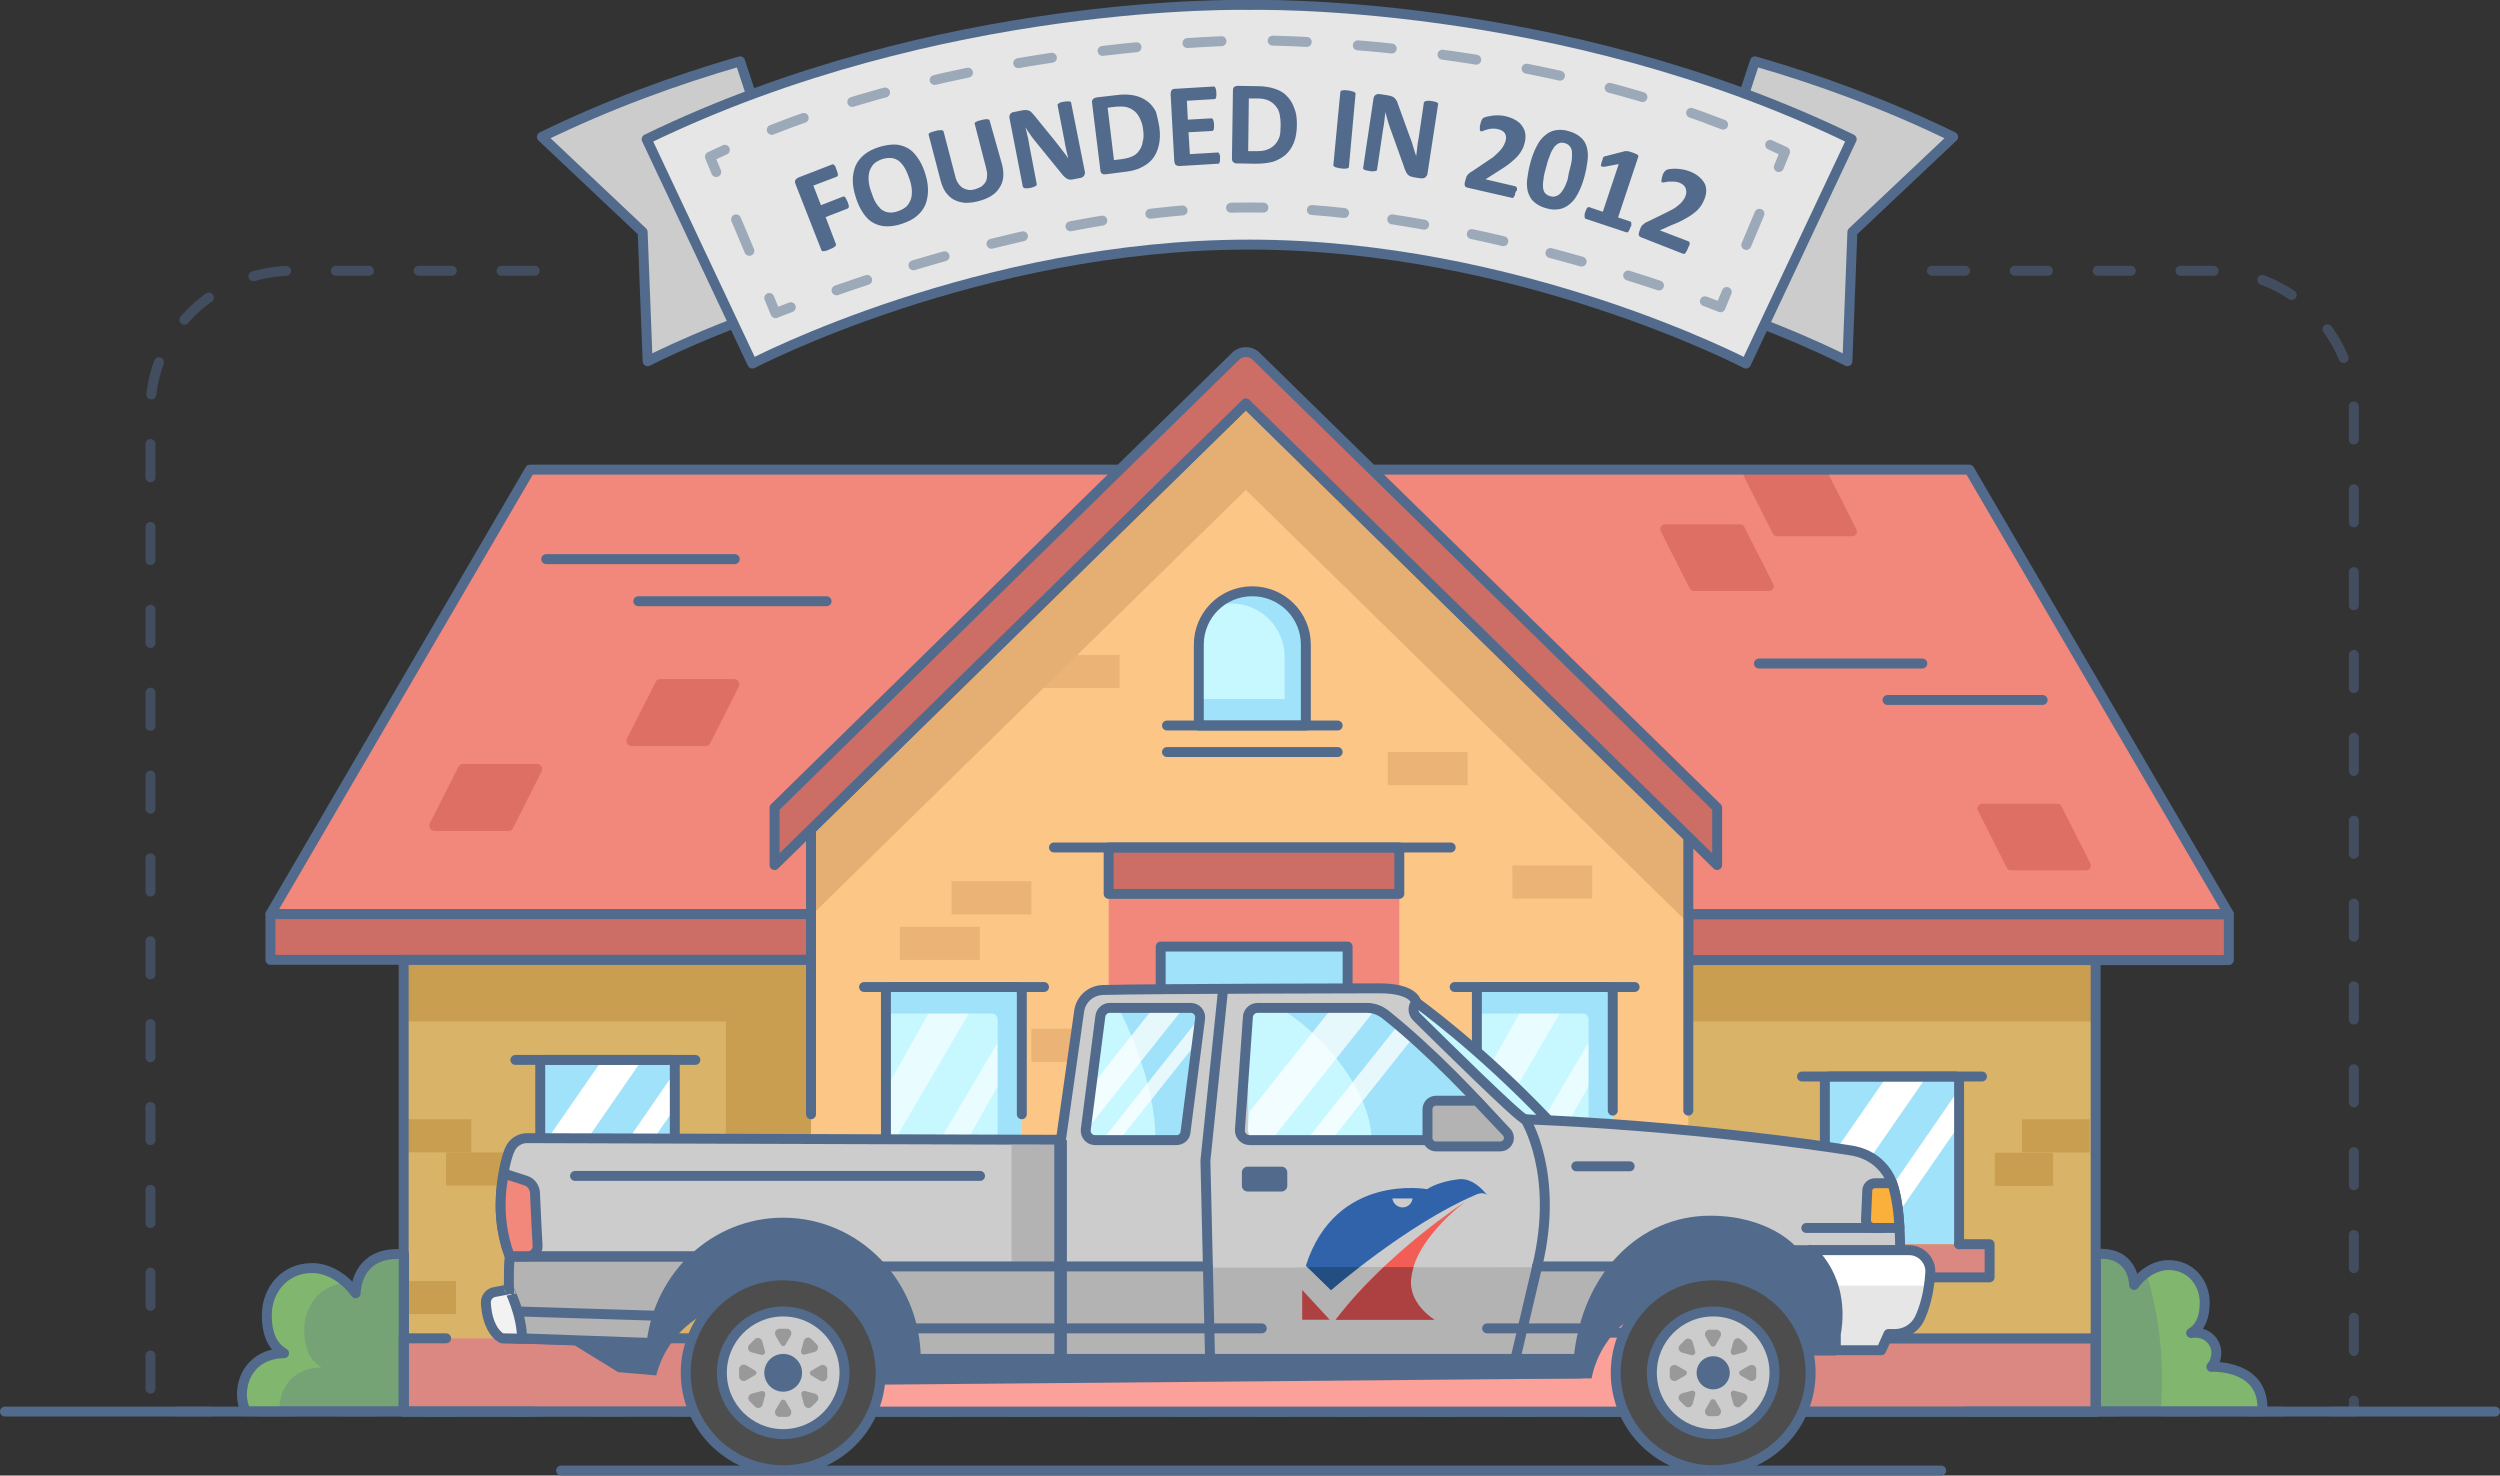 <?xml version="1.0" encoding="utf-8"?>
<!-- Generator: Adobe Illustrator 21.1.0, SVG Export Plug-In . SVG Version: 6.00 Build 0)  -->
<svg version="1.1" id="Слой_2" xmlns="http://www.w3.org/2000/svg" xmlns:xlink="http://www.w3.org/1999/xlink" x="0px" y="0px"
	 viewBox="0 0 754.3 445.2" style="enable-background:new 0 0 754.3 445.2;" xml:space="preserve">
<rect x="0" y="0" width="754.3" height="445.2" fill="#333333" stroke="none"/>
<style type="text/css">
	.st0{fill:none;stroke:#526B8C;stroke-width:3;stroke-linecap:round;stroke-linejoin:round;stroke-miterlimit:10;}
	
		.st1{opacity:0.5;fill:none;stroke:#526B8C;stroke-width:3;stroke-linecap:round;stroke-linejoin:round;stroke-miterlimit:10;stroke-dasharray:10,15;}
	.st2{fill:#CCCCCC;stroke:#526B8C;stroke-width:3;stroke-linecap:round;stroke-linejoin:round;stroke-miterlimit:10;}
	.st3{fill:#E6E6E6;stroke:#526B8C;stroke-width:3;stroke-linecap:round;stroke-linejoin:round;stroke-miterlimit:10;}
	
		.st4{opacity:0.5;fill:none;stroke:#526B8C;stroke-width:3;stroke-linecap:round;stroke-linejoin:round;stroke-miterlimit:10;stroke-dasharray:6,9;}
	.st5{opacity:0.5;}
	.st6{fill:none;stroke:#526B8C;stroke-width:3;stroke-linecap:round;stroke-linejoin:round;}
	.st7{fill:none;stroke:#526B8C;stroke-width:3;stroke-linecap:round;stroke-linejoin:round;stroke-dasharray:10.289,15.434;}
	.st8{fill:none;stroke:#526B8C;stroke-width:3;stroke-linecap:round;stroke-linejoin:round;stroke-dasharray:9.765,14.648;}
	.st9{fill:none;stroke:#526B8C;stroke-width:3;stroke-linecap:round;stroke-linejoin:round;stroke-dasharray:10.207,15.311;}
	.st10{fill:none;stroke:#526B8C;stroke-width:3;stroke-linecap:round;stroke-linejoin:round;stroke-dasharray:10.289,15.434;}
	.st11{fill:#526B8C;}
	.st12{fill:#F2887B;}
	.st13{fill:#D9B468;}
	.st14{fill:#C99E50;}
	.st15{fill:#DB8883;}
	.st16{fill:#A0E2F9;}
	.st17{fill:#CC6E66;}
	.st18{fill:#81B66F;}
	.st19{fill:#76A376;}
	.st20{opacity:0.6;fill:#CF5F57;}
	.st21{fill:#FFFFFF;}
	.st22{fill:#FCC786;}
	.st23{opacity:0.5;fill:#DBA167;}
	.st24{fill:#E5AE73;}
	.st25{fill:#C7F8FF;}
	.st26{opacity:0.6;fill:#FFFFFF;}
	.st27{fill:#FCA19A;}
	.st28{fill:#B3B3B3;}
	.st29{fill:#B3B3B3;stroke:#526B8C;stroke-width:3;stroke-linecap:round;stroke-linejoin:round;stroke-miterlimit:10;}
	.st30{fill:#4D4D4D;stroke:#526B8C;stroke-width:3;stroke-linecap:round;stroke-linejoin:round;stroke-miterlimit:10;}
	.st31{fill:#999999;}
	.st32{fill:#FBB03B;stroke:#526B8C;stroke-width:3;stroke-linecap:round;stroke-linejoin:round;stroke-miterlimit:10;}
	.st33{fill:#E6E6E6;}
	.st34{fill:#F2F2F2;stroke:#526B8C;stroke-width:3;stroke-linecap:round;stroke-linejoin:round;stroke-miterlimit:10;}
	.st35{opacity:0.75;fill:#FFFFFF;}
	.st36{fill:#AD4040;}
	.st37{fill:#F25D55;}
	.st38{fill:#3163AA;}
	.st39{fill:#224E82;}
</style>
<rect x="334.5" y="255.7" class="st0" width="87.7" height="116.2"/>
<g>
	<path class="st1" d="M582.9,81.7h84.3c23.8,0,43,18.8,43,41.9v302.3H45.4V123.6c0-23.2,19.3-41.9,43-41.9h79"/>
	<path class="st2" d="M223.3,18.5c-19.4,5.6-39.7,13-59.8,22.8l30.4,28.7l1.5,39c0,0,20-10.5,51.1-20.1L223.3,18.5z"/>
	<path class="st2" d="M529.5,18.5c19.4,5.6,39.7,13,59.8,22.8l-30.4,28.7l-1.5,39c0,0-20-10.5-51.1-20.1L529.5,18.5z"/>
	<path class="st3" d="M376.9,1.5c0,0-93.3-2.5-181.8,40.5l31.9,67.7c0,0,68.6-35.9,149.9-35.9c81.3,0,149.9,35.9,149.9,35.9
		l31.9-67.7C470.2-1,376.9,1.5,376.9,1.5z"/>
	<path class="st4" d="M376.9,64.2"/>
	<g class="st5">
		<g>
			<path class="st6" d="M218.7,45.2c-1.5,0.7-3,1.4-4.5,2.1l1.9,4.6"/>
			<line class="st7" x1="222.1" y1="66.2" x2="229.1" y2="82.8"/>
			<path class="st6" d="M232.1,89.9l1.9,4.6c0,0,1.6-0.7,4.6-1.8"/>
			<path class="st8" d="M252.4,87.6c26.8-9.4,78.3-25,124.5-25c50.4,0,106.8,17.6,130.6,25.9"/>
			<path class="st6" d="M514.4,90.9c3,1.1,4.7,1.8,4.7,1.8l1.9-4.6"/>
			<line class="st9" x1="526.9" y1="73.9" x2="533.8" y2="57.5"/>
			<path class="st6" d="M536.7,50.4l1.9-4.6c-1.5-0.7-3-1.4-4.5-2.1"/>
			<path class="st10" d="M519.9,37.6c-67.8-26.5-143-25.4-143-25.4s-81.5,0.2-151.2,29.9"/>
		</g>
	</g>
	<g>
		<g>
			<path class="st11" d="M252.4,51.2c0.1,0.3,0.2,0.6,0.3,0.9s0.1,0.4,0.1,0.6c0,0.2,0,0.3-0.1,0.4c-0.1,0.1-0.1,0.2-0.2,0.2
				l-7.1,2.7l2.3,5.9l6.7-2.6c0.1,0,0.2,0,0.3,0s0.2,0.1,0.3,0.2c0.1,0.1,0.2,0.3,0.3,0.5c0.1,0.2,0.2,0.5,0.4,0.8
				c0.1,0.3,0.2,0.6,0.3,0.9c0.1,0.2,0.1,0.4,0.1,0.6s0,0.3-0.1,0.4c-0.1,0.1-0.1,0.2-0.2,0.2l-6.7,2.6l3.1,8.1c0,0.1,0.1,0.2,0,0.4
				c0,0.1-0.1,0.2-0.3,0.4c-0.2,0.1-0.4,0.3-0.6,0.4c-0.3,0.1-0.6,0.3-1.1,0.5c-0.4,0.2-0.8,0.3-1.1,0.4c-0.3,0.1-0.5,0.1-0.7,0.1
				c-0.2,0-0.3,0-0.4-0.1c-0.1-0.1-0.2-0.2-0.2-0.3L240,55.5c-0.2-0.5-0.2-0.9,0-1.2c0.2-0.3,0.4-0.5,0.8-0.7l10.3-4
				c0.1,0,0.2,0,0.3,0c0.1,0,0.2,0.1,0.3,0.2c0.1,0.1,0.2,0.3,0.4,0.5C252.1,50.6,252.2,50.8,252.4,51.2z"/>
			<path class="st11" d="M279.1,52.2c0.6,1.8,0.9,3.6,0.9,5.2s-0.3,3.1-0.8,4.4c-0.6,1.3-1.4,2.4-2.6,3.4s-2.6,1.7-4.4,2.3
				c-1.7,0.6-3.3,0.8-4.7,0.8c-1.4,0-2.7-0.4-3.9-1c-1.2-0.6-2.2-1.6-3.1-2.9c-0.9-1.3-1.7-2.9-2.3-4.9c-0.6-1.8-0.9-3.5-0.9-5.1
				s0.3-3,0.8-4.3c0.6-1.3,1.4-2.4,2.6-3.4c1.2-1,2.6-1.7,4.4-2.3c1.7-0.5,3.2-0.8,4.7-0.8c1.4,0,2.7,0.4,3.9,1
				c1.2,0.6,2.2,1.6,3.1,2.9C277.7,48.7,278.5,50.3,279.1,52.2z M274.4,54c-0.4-1.2-0.8-2.2-1.3-3.1c-0.5-0.9-1.1-1.6-1.7-2.2
				c-0.7-0.5-1.4-0.9-2.3-1c-0.9-0.1-1.8,0-2.9,0.3c-1.1,0.4-2,0.9-2.6,1.5c-0.6,0.7-1,1.4-1.3,2.3c-0.2,0.8-0.3,1.8-0.2,2.8
				c0.1,1,0.3,2,0.7,3.1c0.4,1.2,0.8,2.3,1.3,3.2c0.5,0.9,1.1,1.6,1.7,2.2c0.7,0.5,1.4,0.9,2.3,1s1.8,0,2.9-0.4
				c1.1-0.4,2-0.9,2.6-1.5c0.6-0.7,1-1.4,1.3-2.3c0.2-0.9,0.3-1.8,0.2-2.8S274.8,55.1,274.4,54z"/>
			<path class="st11" d="M302.3,49.5c0.4,1.4,0.5,2.7,0.4,3.9s-0.5,2.3-1.1,3.2c-0.6,1-1.4,1.8-2.5,2.5c-1.1,0.7-2.4,1.2-3.9,1.6
				c-1.4,0.4-2.7,0.5-4,0.5c-1.2-0.1-2.3-0.4-3.3-0.9c-1-0.5-1.8-1.3-2.5-2.2s-1.2-2.2-1.6-3.6l-3.6-13.8c0-0.1,0-0.2,0-0.3
				c0-0.1,0.2-0.2,0.3-0.3c0.2-0.1,0.4-0.2,0.7-0.3c0.3-0.1,0.7-0.2,1.1-0.3c0.4-0.1,0.8-0.2,1.1-0.2c0.3,0,0.5-0.1,0.7,0
				c0.2,0,0.3,0.1,0.4,0.1s0.2,0.2,0.2,0.3l3.5,13.4c0.2,0.9,0.5,1.6,0.9,2.2c0.4,0.6,0.9,1.1,1.4,1.4c0.5,0.3,1.1,0.5,1.7,0.6
				c0.6,0.1,1.3,0,2-0.2c0.7-0.2,1.3-0.5,1.9-0.8c0.5-0.4,0.9-0.8,1.2-1.3c0.3-0.5,0.5-1.1,0.5-1.8c0.1-0.7,0-1.4-0.2-2.2l-3.5-13.6
				c0-0.1,0-0.2,0-0.3c0-0.1,0.1-0.2,0.3-0.3c0.2-0.1,0.4-0.2,0.7-0.3c0.3-0.1,0.7-0.2,1.1-0.3c0.4-0.1,0.8-0.2,1.1-0.2
				s0.5-0.1,0.7,0s0.3,0.1,0.4,0.1c0.1,0.1,0.2,0.2,0.2,0.3L302.3,49.5z"/>
			<path class="st11" d="M327.3,51.7c0.1,0.3,0.1,0.5,0,0.8c-0.1,0.2-0.1,0.4-0.3,0.6c-0.1,0.2-0.3,0.3-0.5,0.4
				c-0.2,0.1-0.4,0.2-0.6,0.2l-2,0.4c-0.4,0.1-0.8,0.1-1.1,0.1s-0.6-0.1-0.9-0.3c-0.3-0.2-0.6-0.4-0.9-0.7c-0.3-0.3-0.7-0.8-1.1-1.3
				l-7.8-9.6c-0.5-0.6-0.9-1.2-1.4-1.9c-0.5-0.7-0.9-1.3-1.3-2l0,0c0.2,0.8,0.4,1.7,0.6,2.5s0.4,1.7,0.5,2.6l2.3,12
				c0,0.1,0,0.2,0,0.3c0,0.1-0.1,0.2-0.3,0.3c-0.1,0.1-0.4,0.2-0.6,0.3s-0.6,0.2-1,0.3c-0.4,0.1-0.8,0.1-1,0.1c-0.3,0-0.5,0-0.7,0
				c-0.2,0-0.3-0.1-0.4-0.2c-0.1-0.1-0.1-0.2-0.2-0.3l-4-20.6c-0.1-0.6,0-1,0.2-1.3c0.3-0.3,0.6-0.6,1.1-0.6l2.5-0.5
				c0.5-0.1,0.8-0.1,1.2-0.1s0.6,0.1,0.9,0.2c0.3,0.1,0.6,0.3,0.8,0.6c0.3,0.3,0.6,0.6,0.9,1l6.1,7.5c0.4,0.5,0.7,0.9,1.1,1.4
				c0.3,0.4,0.7,0.9,1,1.3c0.3,0.4,0.7,0.9,1,1.3s0.6,0.9,0.9,1.3l0,0c-0.2-0.8-0.4-1.7-0.6-2.6c-0.2-0.9-0.4-1.8-0.5-2.6l-2.1-10.8
				c0-0.1,0-0.2,0-0.3c0.1-0.1,0.2-0.2,0.3-0.3c0.2-0.1,0.4-0.2,0.6-0.3c0.3-0.1,0.6-0.2,1-0.2c0.4-0.1,0.7-0.1,1-0.1
				c0.3,0,0.5,0,0.7,0c0.2,0,0.3,0.1,0.4,0.2c0.1,0.1,0.1,0.2,0.1,0.3L327.3,51.7z"/>
			<path class="st11" d="M349.8,38.4c0.3,2.1,0.2,4-0.2,5.6c-0.4,1.6-1,2.9-1.9,4c-0.9,1.1-2.1,1.9-3.5,2.6s-3.2,1.1-5.2,1.3
				l-5.5,0.7c-0.4,0-0.7,0-1-0.2c-0.3-0.2-0.5-0.6-0.5-1.1l-2.5-20.2c-0.1-0.5,0-0.9,0.3-1.2s0.6-0.4,1-0.5l6-0.7
				c2.1-0.3,3.9-0.2,5.4,0.1c1.5,0.3,2.8,0.9,3.9,1.7s2,1.9,2.7,3.3C349.1,35,349.5,36.5,349.8,38.4z M344.9,39.1
				c-0.1-1.1-0.4-2.1-0.8-3c-0.4-0.9-0.9-1.7-1.5-2.3c-0.7-0.6-1.4-1.1-2.4-1.4c-0.9-0.3-2.1-0.3-3.6-0.2l-2.4,0.3l1.9,15.8l2.5-0.3
				c1.3-0.2,2.4-0.5,3.2-0.9c0.8-0.4,1.5-1,2-1.8c0.5-0.7,0.9-1.6,1-2.7C345.1,41.7,345.1,40.5,344.9,39.1z"/>
			<path class="st11" d="M368.1,47.5c0,0.3,0,0.6,0,0.9c0,0.2-0.1,0.4-0.1,0.6c-0.1,0.1-0.1,0.3-0.2,0.3c-0.1,0.1-0.2,0.1-0.3,0.1
				l-11.7,0.7c-0.4,0-0.7-0.1-1-0.3c-0.3-0.2-0.4-0.6-0.5-1.1l-1.1-20.3c0-0.5,0.1-0.9,0.3-1.2c0.3-0.3,0.6-0.4,1-0.4l11.7-0.7
				c0.1,0,0.2,0,0.3,0.1c0.1,0.1,0.2,0.2,0.2,0.3c0.1,0.1,0.1,0.3,0.2,0.6c0,0.2,0.1,0.5,0.1,0.9c0,0.3,0,0.6,0,0.9
				c0,0.2-0.1,0.4-0.1,0.6c-0.1,0.1-0.1,0.3-0.2,0.3c-0.1,0.1-0.2,0.1-0.3,0.1l-8.3,0.5l0.3,5.7l7.1-0.4c0.1,0,0.2,0,0.3,0.1
				s0.2,0.2,0.2,0.3c0.1,0.1,0.1,0.3,0.2,0.6c0,0.2,0.1,0.5,0.1,0.9c0,0.3,0,0.6,0,0.9c0,0.2-0.1,0.4-0.1,0.6
				c-0.1,0.1-0.1,0.2-0.2,0.3c-0.1,0.1-0.2,0.1-0.3,0.1l-7.1,0.4l0.4,6.6l8.4-0.5c0.1,0,0.2,0,0.3,0.1c0.1,0.1,0.2,0.2,0.2,0.3
				s0.1,0.3,0.2,0.6S368.1,47.2,368.1,47.5z"/>
			<path class="st11" d="M391.3,37.5c0,2.1-0.3,4-0.9,5.5c-0.6,1.5-1.4,2.7-2.5,3.7c-1.1,0.9-2.3,1.6-3.8,2.1
				c-1.5,0.4-3.3,0.6-5.4,0.6l-5.6-0.1c-0.4,0-0.7-0.1-1-0.4c-0.3-0.2-0.4-0.6-0.4-1.2l0.3-20.4c0-0.5,0.1-0.9,0.4-1.1
				c0.3-0.2,0.6-0.3,1-0.3l6,0.1c2.1,0,3.8,0.3,5.3,0.8s2.7,1.2,3.6,2.2c1,1,1.7,2.2,2.2,3.6C391.1,34,391.3,35.6,391.3,37.5z
				 M386.4,37.6c0-1.1-0.1-2.1-0.3-3.1c-0.2-1-0.6-1.8-1.2-2.5c-0.6-0.7-1.3-1.3-2.2-1.7s-2.1-0.6-3.5-0.6l-2.4,0l-0.2,15.9l2.5,0
				c1.3,0,2.4-0.1,3.3-0.5c0.9-0.3,1.6-0.8,2.3-1.5c0.6-0.7,1.1-1.5,1.4-2.5S386.3,38.9,386.4,37.6z"/>
			<path class="st11" d="M407,50.3c0,0.1-0.1,0.2-0.1,0.3c-0.1,0.1-0.2,0.2-0.4,0.2s-0.4,0.1-0.7,0.1c-0.3,0-0.7,0-1.2-0.1
				c-0.5,0-0.8-0.1-1.1-0.2c-0.3-0.1-0.5-0.1-0.7-0.2c-0.2-0.1-0.3-0.2-0.4-0.3c-0.1-0.1-0.1-0.2-0.1-0.3l2.1-22
				c0-0.1,0.1-0.2,0.1-0.3s0.2-0.2,0.4-0.2c0.2,0,0.4-0.1,0.7-0.1c0.3,0,0.7,0,1.1,0.1c0.5,0,0.8,0.1,1.1,0.2
				c0.3,0.1,0.5,0.1,0.7,0.2c0.2,0.1,0.3,0.2,0.4,0.3c0.1,0.1,0.1,0.2,0.1,0.3L407,50.3z"/>
			<path class="st11" d="M430.7,52.4c0,0.3-0.1,0.5-0.3,0.7c-0.1,0.2-0.3,0.4-0.5,0.5c-0.2,0.1-0.4,0.2-0.6,0.2c-0.2,0-0.5,0-0.7,0
				l-2-0.3c-0.4-0.1-0.8-0.2-1.1-0.3s-0.5-0.3-0.8-0.6s-0.4-0.6-0.6-1c-0.2-0.4-0.4-0.9-0.6-1.6l-4.2-11.7c-0.2-0.7-0.5-1.4-0.7-2.2
				c-0.2-0.8-0.4-1.6-0.6-2.3l0,0c-0.1,0.9-0.2,1.7-0.3,2.6c-0.1,0.9-0.2,1.7-0.4,2.6l-1.8,12.1c0,0.1-0.1,0.2-0.1,0.3
				s-0.2,0.1-0.4,0.2c-0.2,0-0.4,0.1-0.7,0.1s-0.6,0-1.1-0.1c-0.4-0.1-0.8-0.1-1-0.2c-0.3-0.1-0.5-0.2-0.6-0.2
				c-0.1-0.1-0.2-0.2-0.3-0.3c0-0.1-0.1-0.2,0-0.3l3.1-20.8c0.1-0.6,0.3-1,0.7-1.2c0.4-0.2,0.8-0.3,1.3-0.2l2.5,0.4
				c0.5,0.1,0.8,0.2,1.1,0.3c0.3,0.1,0.6,0.3,0.8,0.5c0.2,0.2,0.4,0.5,0.6,0.8c0.2,0.3,0.3,0.8,0.5,1.3l3.3,9.1
				c0.2,0.6,0.4,1.1,0.6,1.6c0.2,0.5,0.4,1.1,0.5,1.6c0.2,0.5,0.3,1,0.5,1.6s0.3,1,0.5,1.5l0,0c0.1-0.8,0.2-1.7,0.3-2.6
				s0.2-1.8,0.4-2.6l1.6-10.9c0-0.1,0.1-0.2,0.2-0.3c0.1-0.1,0.2-0.2,0.4-0.2c0.2,0,0.4-0.1,0.7-0.1c0.3,0,0.6,0,1.1,0.1
				c0.4,0.1,0.7,0.1,1,0.2c0.3,0.1,0.5,0.2,0.6,0.2c0.1,0.1,0.2,0.2,0.3,0.3c0,0.1,0.1,0.2,0,0.3L430.7,52.4z"/>
			<path class="st11" d="M457.3,57.9c-0.1,0.3-0.2,0.6-0.2,0.9c-0.1,0.2-0.2,0.4-0.3,0.6c-0.1,0.1-0.2,0.2-0.3,0.3
				c-0.1,0-0.2,0.1-0.3,0l-13.1-3c-0.3-0.1-0.5-0.1-0.7-0.2c-0.2-0.1-0.3-0.2-0.4-0.4s-0.1-0.4-0.1-0.6c0-0.3,0.1-0.6,0.2-1
				c0.1-0.4,0.2-0.7,0.3-1c0.1-0.3,0.2-0.5,0.4-0.7c0.1-0.2,0.3-0.4,0.5-0.5c0.2-0.2,0.4-0.4,0.7-0.5l4.9-3.3c1-0.6,1.8-1.2,2.4-1.8
				c0.6-0.6,1.2-1.1,1.6-1.6c0.4-0.5,0.7-1,0.9-1.4s0.4-0.9,0.5-1.3c0.1-0.4,0.1-0.8,0.1-1.1c0-0.4-0.2-0.7-0.3-1
				c-0.2-0.3-0.4-0.6-0.8-0.8c-0.3-0.2-0.7-0.4-1.2-0.5c-0.7-0.2-1.3-0.2-1.9-0.2c-0.6,0.1-1.1,0.1-1.5,0.3
				c-0.5,0.1-0.8,0.2-1.2,0.4c-0.3,0.1-0.5,0.2-0.7,0.1c-0.1,0-0.2-0.1-0.2-0.2c-0.1-0.1-0.1-0.2-0.1-0.4s0-0.4,0-0.7
				c0-0.3,0.1-0.6,0.2-1c0.1-0.3,0.1-0.5,0.2-0.7c0.1-0.2,0.1-0.3,0.2-0.5c0.1-0.1,0.1-0.2,0.2-0.3c0.1-0.1,0.2-0.2,0.4-0.3
				c0.2-0.1,0.5-0.2,0.9-0.3s1-0.2,1.6-0.3s1.3-0.1,2-0.1c0.7,0,1.5,0.1,2.2,0.3c1.2,0.3,2.2,0.7,3,1.2s1.5,1.1,1.9,1.8
				c0.5,0.7,0.8,1.4,0.9,2.2c0.1,0.8,0.1,1.6-0.1,2.5c-0.2,0.7-0.4,1.5-0.7,2.1s-0.8,1.4-1.4,2.1c-0.6,0.7-1.5,1.5-2.5,2.3
				c-1,0.8-2.4,1.7-4,2.7l-3.3,2.1l9,2.1c0.1,0,0.2,0.1,0.3,0.2c0.1,0.1,0.1,0.2,0.2,0.4c0,0.2,0,0.4,0,0.6S457.4,57.6,457.3,57.9z"
				/>
			<path class="st11" d="M478,53.5c-0.5,1.8-1.1,3.4-1.8,4.7c-0.7,1.4-1.5,2.5-2.5,3.3c-0.9,0.8-2,1.4-3.2,1.6
				c-1.2,0.2-2.6,0.2-4.1-0.3c-1.5-0.4-2.7-1.1-3.6-1.9c-0.9-0.8-1.4-1.8-1.8-3c-0.3-1.2-0.4-2.5-0.2-4c0.2-1.5,0.5-3.2,1-5
				c0.5-1.8,1.1-3.4,1.8-4.7c0.7-1.4,1.5-2.5,2.5-3.3c0.9-0.8,2-1.4,3.2-1.6c1.2-0.2,2.6-0.2,4.1,0.3c1.5,0.4,2.7,1.1,3.6,1.9
				c0.9,0.8,1.5,1.8,1.8,3c0.3,1.2,0.4,2.5,0.2,4S478.5,51.7,478,53.5z M473.3,52.4c0.3-1.1,0.5-2,0.7-2.8s0.3-1.6,0.3-2.2
				c0-0.6,0-1.2,0-1.7c-0.1-0.5-0.2-0.9-0.4-1.2c-0.2-0.3-0.4-0.6-0.7-0.8s-0.6-0.4-1-0.5c-0.7-0.2-1.3-0.2-1.8,0
				c-0.5,0.2-1,0.6-1.5,1.2c-0.4,0.6-0.9,1.4-1.2,2.3c-0.4,1-0.8,2.1-1.1,3.4c-0.5,1.6-0.8,2.9-0.9,4c-0.2,1.1-0.2,2-0.1,2.7
				c0.1,0.7,0.3,1.2,0.7,1.6s0.8,0.6,1.4,0.8c0.5,0.1,0.9,0.2,1.3,0.1s0.8-0.2,1.1-0.4s0.7-0.5,1-0.9c0.3-0.4,0.6-0.9,0.9-1.4
				c0.3-0.5,0.5-1.2,0.8-1.9S473.1,53.3,473.3,52.4z"/>
			<path class="st11" d="M491.9,68.6c-0.1,0.3-0.2,0.6-0.3,0.8c-0.1,0.2-0.2,0.4-0.3,0.5c-0.1,0.1-0.2,0.2-0.3,0.2
				c-0.1,0-0.2,0-0.3,0L478.4,66c-0.1,0-0.2-0.1-0.2-0.2s-0.1-0.2-0.1-0.4c0-0.2,0-0.3,0-0.6c0-0.2,0.1-0.5,0.2-0.8
				c0.1-0.3,0.2-0.6,0.3-0.8c0.1-0.2,0.2-0.4,0.3-0.5c0.1-0.1,0.2-0.2,0.3-0.2c0.1,0,0.2,0,0.3,0l4.1,1.4l4.8-14.4l-4.2,0.8
				c-0.3,0-0.5,0-0.7,0c-0.2,0-0.3-0.1-0.4-0.2c-0.1-0.1-0.1-0.3,0-0.6s0.1-0.6,0.3-1c0.1-0.3,0.2-0.5,0.2-0.7s0.1-0.3,0.2-0.4
				s0.2-0.2,0.3-0.2c0.1-0.1,0.2-0.1,0.4-0.1l5.8-1.5c0.1,0,0.2,0,0.3,0c0.1,0,0.2,0,0.4,0c0.1,0,0.3,0.1,0.6,0.1
				c0.2,0.1,0.5,0.2,0.9,0.3c0.4,0.1,0.8,0.3,1,0.4s0.5,0.2,0.6,0.3c0.1,0.1,0.2,0.2,0.2,0.3c0,0.1,0,0.2,0,0.3l-6.1,18.3l3.6,1.2
				c0.1,0,0.2,0.1,0.3,0.2c0.1,0.1,0.1,0.2,0.1,0.4s0,0.4,0,0.6S492,68.3,491.9,68.6z"/>
			<path class="st11" d="M509.2,75.1c-0.1,0.3-0.2,0.6-0.4,0.8s-0.2,0.4-0.3,0.5c-0.1,0.1-0.2,0.2-0.3,0.2c-0.1,0-0.2,0-0.3,0
				l-12.5-4.9c-0.2-0.1-0.5-0.2-0.6-0.3c-0.2-0.1-0.3-0.3-0.3-0.4c-0.1-0.2-0.1-0.4,0-0.7s0.1-0.6,0.3-1c0.1-0.4,0.3-0.7,0.4-0.9
				c0.1-0.3,0.3-0.5,0.5-0.6c0.2-0.2,0.4-0.3,0.6-0.5s0.5-0.3,0.8-0.4l5.3-2.6c1.1-0.5,1.9-1,2.7-1.4c0.7-0.5,1.3-0.9,1.8-1.4
				c0.5-0.4,0.8-0.9,1.1-1.3c0.3-0.4,0.5-0.8,0.6-1.2c0.1-0.4,0.2-0.7,0.2-1.1c0-0.4-0.1-0.7-0.2-1.1c-0.1-0.3-0.3-0.6-0.6-0.9
				s-0.7-0.5-1.1-0.7c-0.7-0.3-1.3-0.4-1.9-0.4c-0.6,0-1.1,0-1.6,0c-0.5,0.1-0.9,0.1-1.2,0.2s-0.6,0.1-0.7,0c-0.1,0-0.2-0.1-0.2-0.2
				s-0.1-0.2,0-0.4c0-0.2,0.1-0.4,0.1-0.7c0.1-0.3,0.2-0.6,0.3-1c0.1-0.3,0.2-0.5,0.3-0.6c0.1-0.2,0.2-0.3,0.3-0.4
				c0.1-0.1,0.2-0.2,0.3-0.3c0.1-0.1,0.2-0.2,0.4-0.2c0.2-0.1,0.5-0.2,1-0.2c0.5-0.1,1-0.1,1.6-0.1c0.6,0,1.3,0.1,2,0.2
				c0.7,0.1,1.4,0.3,2.2,0.6c1.1,0.4,2.1,1,2.8,1.6c0.7,0.6,1.3,1.3,1.7,2c0.4,0.7,0.5,1.5,0.5,2.3c0,0.8-0.2,1.6-0.5,2.4
				c-0.3,0.7-0.6,1.4-1,2c-0.4,0.6-1,1.3-1.7,1.9c-0.7,0.6-1.7,1.3-2.8,1.9c-1.1,0.7-2.6,1.4-4.4,2.1l-3.6,1.6l8.6,3.3
				c0.1,0,0.2,0.1,0.3,0.2s0.1,0.2,0.1,0.4c0,0.2,0,0.4-0.1,0.6S509.3,74.8,509.2,75.1z"/>
		</g>
	</g>
</g>
<g>
	<g>
		<polygon class="st12" points="594.2,141.7 387.2,141.7 378.2,141.7 159.9,141.7 81.6,275.8 378.2,275.8 387.2,275.8 672.5,275.8 
					"/>
		<polygon class="st13" points="523.5,289.6 509.4,289.6 121.8,289.6 121.8,425.9 509.4,425.9 523.5,425.9 632.3,425.9 632.3,289.6 
					"/>
		<polygon class="st14" points="523.5,289.6 509.4,289.6 121.8,289.6 121.8,308.2 509.4,308.2 523.5,308.2 632.3,308.2 632.3,289.6 
					"/>
		<rect x="121.8" y="403.8" class="st15" width="122.9" height="22.1"/>
		<path class="st16" d="M202.3,319.8h-38.1c-0.7,0-1.2,0.6-1.2,1.2v49.4h40.6V321C203.5,320.3,203,319.8,202.3,319.8z"/>
		<rect x="155.6" y="370.4" class="st12" width="55.3" height="10"/>
		<rect x="134.6" y="347.7" class="st14" width="17.6" height="10"/>
		<rect x="121.8" y="337.7" class="st14" width="20.4" height="10"/>
		<rect x="121.6" y="386.5" class="st14" width="16" height="10"/>
		<rect x="81.6" y="275.8" class="st17" width="163.1" height="13.8"/>
		<line class="st0" x1="160.8" y1="425.9" x2="1.5" y2="425.9"/>
		<path class="st18" d="M121.8,378.5c-9.2-1-14.1,4.3-14.5,11.7c-2.7-3.8-7.6-7.6-13.1-7.6c-8.5,0-13.7,6.8-13.7,14.2
			c0,4.6,1.1,9.1,5.2,11.5c0,0,0,0,0,0c-7.9,0-12.7,5.6-12.7,12.5c0,1.8,0.4,3.5,1.2,5h47.7V378.5z"/>
		<path class="st19" d="M121.8,378.5c-5.7-0.6-9.7,1.2-12.1,4.4c-0.3,0.6-0.6,1.1-1,1.6c-0.8,1.7-1.3,3.6-1.4,5.7
			c-0.8-1.1-1.8-2.2-2.9-3.2c-7.8,0.6-12.6,7-12.6,14.1c0,4.6,1.1,9.1,5.2,11.5c0,0,0,0,0,0c-7.9,0-12.7,5.6-12.7,12.5
			c0,0.3,0,0.5,0,0.8h37.5V378.5z"/>
		<path class="st0" d="M121.8,378.5c-9.2-1-14.1,4.3-14.5,11.7c-2.7-3.8-7.6-7.6-13.1-7.6c-8.5,0-13.7,6.8-13.7,14.2
			c0,4.6,1.1,9.1,5.2,11.5c0,0,0,0,0,0c-7.9,0-12.7,5.6-12.7,12.5c0,1.8,0.4,3.5,1.2,5h47.7V378.5z"/>
		<path class="st20" d="M162,230.5h-22.3c-0.6,0-1.2,0.3-1.4,0.9l-8.6,17c-0.5,1.1,0.2,2.3,1.4,2.3h22.3c0.6,0,1.2-0.3,1.4-0.9
			l8.6-17C164,231.8,163.2,230.5,162,230.5z"/>
		<path class="st20" d="M221.5,204.9h-22.3c-0.6,0-1.2,0.3-1.4,0.9l-8.6,17c-0.5,1.1,0.2,2.3,1.4,2.3h22.3c0.6,0,1.2-0.3,1.4-0.9
			l8.6-17C223.4,206.1,222.7,204.9,221.5,204.9z"/>
		<polygon class="st21" points="178.7,370.4 203.5,334.5 203.5,323.6 171.2,370.4 		"/>
		<polygon class="st21" points="163,346.8 163,364.2 193.7,319.8 181.7,319.8 		"/>
		
			<rect x="509.4" y="402.1" transform="matrix(-1 -5.475010e-11 5.475010e-11 -1 1141.701 828.058)" class="st15" width="122.9" height="23.8"/>
		<path class="st16" d="M551.8,324.8h38.1c0.7,0,1.2,0.6,1.2,1.2v49.4h-40.6V326C550.6,325.3,551.1,324.8,551.8,324.8z"/>
		
			<rect x="541.4" y="375.4" transform="matrix(-1 -4.722901e-11 4.722901e-11 -1 1141.701 760.841)" class="st15" width="59" height="10"/>
		
			<rect x="509.4" y="403.8" transform="matrix(-1 -5.084256e-11 5.084256e-11 -1 1141.701 829.761)" class="st0" width="122.9" height="22.1"/>
		<polygon class="st0" points="523.5,289.6 509.4,289.6 121.8,289.6 121.8,425.9 509.4,425.9 523.5,425.9 632.3,425.9 632.3,289.6 
					"/>
		<polyline class="st0" points="134.6,403.8 121.8,403.8 121.8,425.9 244.7,425.9 244.7,403.8 151.5,403.8 		"/>
		<path class="st0" d="M202.3,319.8h-38.1c-0.7,0-1.2,0.6-1.2,1.2v49.4h40.6V321C203.5,320.3,203,319.8,202.3,319.8z"/>
		<rect x="155.6" y="370.4" class="st0" width="55.3" height="10"/>
		<rect x="81.6" y="275.8" class="st0" width="163.1" height="13.8"/>
		<polyline class="st0" points="541.4,375.4 541.4,385.4 600.3,385.4 600.3,375.4 591.1,375.4 		"/>
		
			<rect x="601.9" y="347.7" transform="matrix(-1 -4.489044e-11 4.489044e-11 -1 1221.365 705.499)" class="st14" width="17.6" height="10"/>
		
			<rect x="610.2" y="337.7" transform="matrix(-1 -4.488644e-11 4.488644e-11 -1 1240.711 685.411)" class="st14" width="20.4" height="10"/>
		
			<rect x="509.4" y="275.8" transform="matrix(-1 -4.489754e-11 4.489754e-11 -1 1181.878 565.471)" class="st17" width="163.1" height="13.8"/>
		<line class="st0" x1="593.3" y1="425.9" x2="752.8" y2="425.9"/>
		<path class="st20" d="M502.4,158.2H525c0.6,0,1.1,0.3,1.3,0.8l8.7,17.2c0.5,1-0.2,2.1-1.3,2.1h-22.6c-0.6,0-1.1-0.3-1.3-0.8
			l-8.7-17.2C500.6,159.3,501.3,158.2,502.4,158.2z"/>
		<path class="st20" d="M527.5,141.7h22.6c0.6,0,1.1,0.3,1.3,0.8l8.7,17.2c0.5,1-0.2,2.1-1.3,2.1h-22.6c-0.6,0-1.1-0.3-1.3-0.8
			l-8.7-17.2C525.7,142.9,526.4,141.7,527.5,141.7z"/>
		<path class="st20" d="M598.1,242.5h22.6c0.6,0,1.1,0.3,1.3,0.8l8.7,17.2c0.5,1-0.2,2.1-1.3,2.1h-22.6c-0.6,0-1.1-0.3-1.3-0.8
			l-8.7-17.2C596.3,243.7,597.1,242.5,598.1,242.5z"/>
		<polygon class="st21" points="566.3,375.4 591.1,339.5 591.1,328.6 558.8,375.4 		"/>
		<polygon class="st21" points="550.6,351.8 550.6,369.2 581.3,324.8 569.3,324.8 		"/>
		<polygon class="st0" points="594.2,141.7 387.2,141.7 378.2,141.7 159.9,141.7 81.6,275.8 378.2,275.8 387.2,275.8 672.5,275.8 		
			"/>
		
			<rect x="509.4" y="275.8" transform="matrix(-1 -4.489754e-11 4.489754e-11 -1 1181.878 565.471)" class="st0" width="163.1" height="13.8"/>
		<path class="st18" d="M667.2,412.4c3.7-4.5,0.3-11.2-6.1-10.2c0,0,0,0,0,0c3.2-1.9,4.1-5.5,4.1-9.2c0-5.9-4.2-11.3-10.9-11.3
			c-4.4,0-8.3,3-10.4,6c-0.3-5.8-4.2-10.1-11.5-9.3v31.3v6.4v9.7h50.2C683.4,411.5,667.2,412.4,667.2,412.4z"/>
		<path class="st0" d="M550.6,375.4V326c0-0.7,0.6-1.2,1.2-1.2h38.1c0.7,0,1.2,0.6,1.2,1.2v49.4"/>
		<polygon class="st22" points="509.4,425.9 244.7,425.9 244.7,250.2 375.9,121.8 509.4,252.6 		"/>
		<rect x="271.5" y="279.6" class="st23" width="24.1" height="10"/>
		<rect x="287.1" y="265.9" class="st23" width="24.1" height="10"/>
		<rect x="418.7" y="226.9" class="st23" width="24.1" height="10"/>
		<rect x="313.7" y="197.6" class="st23" width="24.1" height="10"/>
		<polygon class="st23" points="471.9,216 447.4,216 447.4,205.9 461.8,205.9 		"/>
		<rect x="311.2" y="310.4" class="st23" width="14.4" height="10"/>
		<polygon class="st24" points="244.7,250.2 244.7,276.3 375.9,147.8 509.4,278.6 509.4,252.6 375.9,121.8 		"/>
		<rect x="334.5" y="255.7" class="st12" width="87.7" height="116.2"/>
		<rect x="350.2" y="285.6" class="st16" width="56.4" height="74"/>
		<rect x="350.2" y="285.6" class="st0" width="56.4" height="74"/>
		<rect x="334.5" y="255.7" class="st17" width="87.7" height="14"/>
		<path class="st25" d="M377.8,178.4L377.8,178.4c-8.9,0-16.1,7.2-16.1,16.1v24.4H394v-24.4C394,185.6,386.8,178.4,377.8,178.4z"/>
		<rect x="219" y="302.2" class="st14" width="25.7" height="53.5"/>
		<path class="st16" d="M377.8,178.4L377.8,178.4c-4.3,0-8.1,1.7-11,4.4c1.5-0.4,3.1-0.7,4.7-0.7h0c8.9,0,16.1,7.2,16.1,16.1v20.8
			h6.3v-24.4C394,185.6,386.8,178.4,377.8,178.4z"/>
		<rect x="361.7" y="210.9" class="st16" width="32.3" height="8"/>
		<polyline class="st0" points="509.4,348.9 509.4,425.9 244.7,425.9 244.7,347.7 		"/>
		<polyline class="st0" points="244.7,336.2 244.7,250.2 375.9,121.8 509.4,252.6 509.4,335.1 		"/>
		<rect x="456.3" y="261.1" class="st23" width="24.1" height="10"/>
		<path class="st25" d="M306.6,297.8h-37.6c-0.9,0-1.7,0.8-1.7,1.7v56.2h41v-56.2C308.3,298.5,307.5,297.8,306.6,297.8z"/>
		<polygon class="st26" points="285.3,355.7 308.3,314.7 308.3,302.2 276.7,355.7 		"/>
		<polygon class="st26" points="267.2,328.8 267.2,348.7 297,297.8 284.6,297.8 		"/>
		<path class="st16" d="M306.6,297.8h-37.6c-0.9,0-1.7,0.8-1.7,1.7v6.3h32c0.9,0,1.7,0.8,1.7,1.7v48.3h7.3v-56.2
			C308.3,298.5,307.5,297.8,306.6,297.8z"/>
		<path class="st0" d="M308.3,336.2v-36.7c0-0.9-0.8-1.7-1.7-1.7h-37.6c-0.9,0-1.7,0.8-1.7,1.7v56.2h41"/>
		<path class="st25" d="M484.9,297.8h-37.6c-0.9,0-1.7,0.8-1.7,1.7v56.2h41v-56.2C486.6,298.5,485.8,297.8,484.9,297.8z"/>
		<polygon class="st26" points="463.6,355.7 486.6,314.7 486.6,302.2 455,355.7 		"/>
		<polygon class="st26" points="445.5,328.8 445.5,348.7 475.3,297.8 462.9,297.8 		"/>
		<path class="st16" d="M484.9,297.8h-37.6c-0.9,0-1.7,0.8-1.7,1.7v6.3h32c0.9,0,1.7,0.8,1.7,1.7v48.3h7.3v-56.2
			C486.6,298.5,485.8,297.8,484.9,297.8z"/>
		<path class="st0" d="M486.6,335.1v-35.6c0-0.9-0.8-1.7-1.7-1.7h-37.6c-0.9,0-1.7,0.8-1.7,1.7v56.2h41"/>
		<rect x="248.1" y="397" class="st27" width="258.4" height="28.9"/>
		<polygon class="st0" points="506.5,402.1 248.1,402.1 248.1,425.9 276.7,425.9 506.5,425.9 		"/>
		<rect x="334.5" y="255.7" class="st0" width="87.7" height="14"/>
		<path class="st0" d="M377.8,178.4L377.8,178.4c-8.9,0-16.1,7.2-16.1,16.1v24.4H394v-24.4C394,185.6,386.8,178.4,377.8,178.4z"/>
		<path class="st19" d="M647.6,384c-1.6,1.1-2.9,2.4-3.8,3.8c-0.3-5.8-4.2-10.1-11.5-9.3v31.3v6.4v9.7h19.6
			C653.6,407.2,650,391.8,647.6,384z"/>
		<path class="st0" d="M667.2,412.4c3.7-4.5,0.3-11.2-6.1-10.2c0,0,0,0,0,0c3.2-1.9,4.1-5.5,4.1-9.2c0-5.9-4.2-11.3-10.9-11.3
			c-4.4,0-8.3,3-10.4,6c-0.3-5.8-4.2-10.1-11.5-9.3v31.3v6.4v9.7h50.2C683.4,411.5,667.2,412.4,667.2,412.4z"/>
		<line class="st0" x1="169.3" y1="443.7" x2="585.7" y2="443.7"/>
		<line class="st0" x1="352.1" y1="218.9" x2="403.6" y2="218.9"/>
		<line class="st0" x1="352.1" y1="226.9" x2="403.6" y2="226.9"/>
		<line class="st0" x1="318" y1="255.7" x2="437.7" y2="255.7"/>
		<line class="st0" x1="260.7" y1="297.8" x2="315" y2="297.8"/>
		<line class="st0" x1="155.5" y1="319.8" x2="209.8" y2="319.8"/>
		<line class="st0" x1="543.7" y1="324.8" x2="598" y2="324.8"/>
		<line class="st0" x1="438.9" y1="297.8" x2="493.2" y2="297.8"/>
		<g>
			<path class="st11" d="M543.2,361.1l-54.1,4.5l-71,46.1l31,4.2h31.1c2.7-13.5,14.5-23.6,28.8-23.6c11.7,0,21.8,6.8,26.5,16.7h7.5
				h10.9l2.1-35.7L543.2,361.1z"/>
			<path class="st11" d="M435.7,411.4l-113.9-13.3l-52.5-29.8l-41.3-6.4L173.5,406l13,8l11.5,1c3.2-12.7,14.7-22.1,28.5-22.1
				c14.6,0,26.7,10.7,29,24.6l7.7,0.3l214.7-1.9L435.7,411.4z"/>
			<path class="st25" d="M427.4,302.5c0,0,18.9,13.5,39.8,35.5l-4.9,4.3l-20.9-18.2l-23.3-22.5"/>
			<path class="st0" d="M427.4,302.5c0,0,18.9,13.5,39.8,35.5l-4.9,4.3l-20.9-18.2l-23.3-22.5"/>
			<path class="st2" d="M570.8,356.7c-0.8-2.1-2-3.8-3.3-5.1c-2.4-2.5-5.7-4-9.1-4.5c-10.1-1.6-49.5-7.4-98.3-9.4
				c-1.5-0.1-25.3-23.6-32.7-30.9c-1.2-1.2-1.2-3.1-0.1-4.4l0,0c0,0-0.5-4.2-11.1-4.2c0,0-68.8,0.1-83.4,0.5
				c-3.7,0.1-6.7,2.8-7.2,6.4l-5.5,38.8L159,343.4c-2.3,0-4.3,1.4-5.2,3.5c-1.2,2.6-2.5,8.9-2.7,14.6c-0.5,10.6,2.8,17.7,2.8,17.7
				c-0.9,10.6,0.7,24.6,0.7,24.6l42,1.4c2.3-20.4,19.2-36.3,39.7-36.3c22.1,0,40,18.4,40,41.2h200c2.5-25.2,19.2-41.8,39.7-41.8
				c17.2,0,24.8,8.9,24.8,8.9h32.5C573.3,377.1,573.5,363.9,570.8,356.7z"/>
			<rect x="305.2" y="345.4" class="st28" width="15" height="36.9"/>
			<g>
				<g>
					<path class="st29" d="M196.6,405.2c1.2-10.3,6.1-19.5,13.3-26.1h-56.1c-0.9,10.6,0.7,24.6,0.7,24.6L196.6,405.2z"/>
					<path class="st29" d="M266.1,382.6c6.3,7.3,10.2,16.9,10.2,27.4h200c1.1-11.2,5-20.6,10.8-27.7"/>
				</g>
			</g>
			<circle class="st30" cx="236.3" cy="414.2" r="29.4"/>
			<circle class="st2" cx="236.3" cy="414.2" r="18.5"/>
			<circle class="st11" cx="236.3" cy="414.2" r="5.7"/>
			<path class="st31" d="M235.6,422.7l-1.6,2.7c-0.5,0.9,0.1,2.1,1.2,2.1h2.2c1.1,0,1.7-1.2,1.2-2.1l-1.6-2.7
				C236.7,422.2,235.9,422.2,235.6,422.7z"/>
			<path class="st31" d="M237,405.7l1.6-2.7c0.5-0.9-0.1-2.1-1.2-2.1h-2.2c-1.1,0-1.7,1.2-1.2,2.1l1.6,2.7
				C235.9,406.3,236.7,406.3,237,405.7z"/>
			<path class="st31" d="M244.8,415l2.7,1.6c0.9,0.5,2.1-0.1,2.1-1.2v-2.2c0-1.1-1.2-1.7-2.1-1.2l-2.7,1.6
				C244.2,413.8,244.2,414.6,244.8,415z"/>
			<path class="st31" d="M227.8,413.5l-2.7-1.6c-0.9-0.5-2.1,0.1-2.1,1.2v2.2c0,1.1,1.2,1.7,2.1,1.2l2.7-1.6
				C228.4,414.6,228.4,413.8,227.8,413.5z"/>
			<path class="st31" d="M241.8,420.8l0.8,3c0.3,1,1.6,1.4,2.3,0.6l1.6-1.6c0.8-0.8,0.4-2-0.6-2.3l-3-0.8
				C242.2,419.6,241.6,420.1,241.8,420.8z"/>
			<path class="st31" d="M230.8,407.7l-0.8-3c-0.3-1-1.6-1.4-2.3-0.6l-1.6,1.6c-0.8,0.8-0.4,2,0.6,2.3l3,0.8
				C230.4,408.9,231,408.3,230.8,407.7z"/>
			<path class="st31" d="M242.8,408.7l3-0.8c1-0.3,1.4-1.6,0.6-2.3l-1.6-1.6c-0.8-0.8-2-0.4-2.3,0.6l-0.8,3
				C241.6,408.3,242.2,408.9,242.8,408.7z"/>
			<path class="st31" d="M229.8,419.7l-3,0.8c-1,0.3-1.4,1.6-0.6,2.3l1.6,1.6c0.8,0.8,2,0.4,2.3-0.6l0.8-3
				C231,420.1,230.4,419.6,229.8,419.7z"/>
			<circle class="st30" cx="516.9" cy="414.2" r="29.4"/>
			<circle class="st2" cx="516.9" cy="414.2" r="18.5"/>
			<circle class="st11" cx="516.9" cy="414.2" r="5"/>
			<path class="st31" d="M516.1,422.6l-1.5,2.6c-0.5,0.9,0.1,2.1,1.2,2.1h2.1c1.1,0,1.7-1.2,1.2-2.1l-1.5-2.6
				C517.3,422,516.4,422,516.1,422.6z"/>
			<path class="st31" d="M517.6,405.9l1.5-2.6c0.5-0.9-0.1-2.1-1.2-2.1h-2.1c-1.1,0-1.7,1.2-1.2,2.1l1.5,2.6
				C516.4,406.4,517.3,406.4,517.6,405.9z"/>
			<path class="st31" d="M525.2,415l2.6,1.5c0.9,0.5,2.1-0.1,2.1-1.2v-2.1c0-1.1-1.2-1.7-2.1-1.2l-2.6,1.5
				C524.6,413.8,524.6,414.6,525.2,415z"/>
			<path class="st31" d="M508.5,413.5l-2.6-1.5c-0.9-0.5-2.1,0.1-2.1,1.2v2.1c0,1.1,1.2,1.7,2.1,1.2l2.6-1.5
				C509.1,414.6,509.1,413.8,508.5,413.5z"/>
			<path class="st31" d="M522.2,420.7l0.8,2.9c0.3,1,1.6,1.4,2.3,0.6l1.5-1.5c0.8-0.8,0.4-2-0.6-2.3l-2.9-0.8
				C522.7,419.4,522.1,420,522.2,420.7z"/>
			<path class="st31" d="M511.5,407.8l-0.8-2.9c-0.3-1-1.6-1.4-2.3-0.6l-1.5,1.5c-0.8,0.8-0.4,2,0.6,2.3l2.9,0.8
				C511.1,409,511.6,408.4,511.5,407.8z"/>
			<path class="st31" d="M523.3,408.8l2.9-0.8c1-0.3,1.4-1.6,0.6-2.3l-1.5-1.5c-0.8-0.8-2-0.4-2.3,0.6l-0.8,2.9
				C522.1,408.4,522.7,409,523.3,408.8z"/>
			<path class="st31" d="M510.4,419.6l-2.9,0.8c-1,0.3-1.4,1.6-0.6,2.3l1.5,1.5c0.8,0.8,2,0.4,2.3-0.6l0.8-2.9
				C511.6,420,511.1,419.4,510.4,419.6z"/>
			<path class="st12" d="M158.6,356.2l-6.5-2.1l0,0c-0.5,2.1-0.9,4.5-1,7.3c-0.5,10.6,2.8,17.7,2.8,17.7h5.2c1.8,0,3.2-1.5,3.1-3.2
				l-0.8-16.2C161.2,358.1,160.2,356.7,158.6,356.2z"/>
			<path class="st0" d="M158.6,356.2l-6.5-2.1l0,0c-0.5,2.1-0.9,4.5-1,7.3c-0.5,10.6,2.8,17.7,2.8,17.7h5.2c1.8,0,3.2-1.5,3.1-3.2
				l-0.4-7.5l-0.4-8.7C161.2,358.1,160.2,356.7,158.6,356.2z"/>
			<line class="st0" x1="153.8" y1="379.1" x2="209.9" y2="379.1"/>
			<line class="st0" x1="463.7" y1="382.1" x2="487.5" y2="382.1"/>
			<line class="st0" x1="265.7" y1="382.1" x2="364.4" y2="382.1"/>
			<rect x="318.1" y="344" class="st11" width="3.8" height="66.5"/>
			<path class="st25" d="M354.9,344h-24.5c-1.7,0-3-1.5-2.8-3.2l4.4-34.2c0.2-1.4,1.4-2.5,2.8-2.5h24.5c1.7,0,3,1.5,2.8,3.2
				l-4.4,34.2C357.6,343,356.4,344,354.9,344z"/>
			<polyline class="st0" points="369,298.8 363.7,350.2 365.1,410.1 			"/>
			<path class="st25" d="M451,344h-71.4c-1.7,0-3-1.3-3-3v-33.9c0-1.7,1.3-3,3-3h33c1.9,0,3.8,0.7,5.4,1.9
				c14.2,11.3,28.5,26.6,34.9,33.9C454.3,341.5,453.2,344,451,344z"/>
			<path class="st11" d="M386.7,359.5h-10.3c-0.9,0-1.7-0.8-1.7-1.7v-4.1c0-0.9,0.8-1.7,1.7-1.7h10.3c0.9,0,1.7,0.8,1.7,1.7v4.1
				C388.4,358.7,387.6,359.5,386.7,359.5z"/>
			<path class="st0" d="M460.2,337.7c0,0,10.4,16.4,3.6,44.4l-6.6,28"/>
			<line class="st0" x1="448.7" y1="400.8" x2="477.9" y2="400.8"/>
			<line class="st0" x1="275.3" y1="400.8" x2="380.7" y2="400.8"/>
			<path class="st32" d="M570.9,357h-5.2c-1.2,0-2.3,1-2.3,2.2L563,368c-0.1,1.3,1,2.5,2.3,2.5h7.8
				C572.9,366.2,572.3,360.9,570.9,357z"/>
			<path class="st16" d="M452.9,339.9c-6.5-7.3-20.7-22.6-34.9-33.9c-1.5-1.2-3.4-1.9-5.4-1.9h-26.7c12.1,6.7,27.9,24.7,27.9,39.9
				H451C453.2,344,454.3,341.5,452.9,339.9z"/>
			<path class="st33" d="M546.2,377.1c0,0,10.7,8.2,7.7,25.4v4.9h13.7l2.2-4.9h1.9c3.2,0,6.1-1.8,7.5-4.7c1.4-3,2.8-7.5,3.2-13.7
				c0.3-3.7-2.7-6.9-6.4-6.9H546.2z"/>
			<path class="st16" d="M348.6,344h6.3c1.4,0,2.6-1.1,2.8-2.5l4.4-34.2c0.2-1.7-1.1-3.2-2.8-3.2h-21.8
				C339.7,308.5,348.8,327.2,348.6,344z"/>
			<path class="st34" d="M157.5,403.9l-5.4-0.1c-0.5,0-0.9-0.1-1.3-0.4c-1.3-0.9-3.8-3.6-4.2-10.2c-0.1-1.7,1.1-3.2,2.8-3.4l4.2-0.8
				C153.6,389,157.5,396.6,157.5,403.9z"/>
			<path class="st35" d="M332.6,344h5.1l23.5-29.6l0.9-7.1c0-0.2,0-0.3,0-0.5L332.6,344z"/>
			<polygon class="st35" points="348,304.1 329.3,327.7 327.6,340.4 328,340.7 357.1,304.1 			"/>
			<path class="st35" d="M412.6,304.1h-10.7l-24.8,31.2l-0.5,3.8v1.9c0,1.7,1.3,3,3,3h4l31.4-39.5
				C414.2,304.3,413.4,304.1,412.6,304.1z"/>
			<path class="st35" d="M426,313.5l-1.2-1.8c-0.9-0.8-1.9-1.7-2.9-2.5L394.2,344h7.5L426,313.5z"/>
			<path class="st0" d="M354.9,344h-24.5c-1.7,0-3-1.5-2.8-3.2l4.4-34.2c0.2-1.4,1.4-2.5,2.8-2.5h24.5c1.7,0,3,1.5,2.8,3.2
				l-4.4,34.2C357.6,343,356.4,344,354.9,344z"/>
			<path class="st0" d="M451,344h-73.9c-1.7,0-3-1.3-3-3l2.4-33.9c0-1.7,1.3-3,3-3h33c1.9,0,3.8,0.7,5.4,1.9
				c14.2,11.3,28.5,26.6,34.9,33.9C454.3,341.5,453.2,344,451,344z"/>
			<path class="st29" d="M452.6,345.9h-19.3c-1.5,0-2.6-1.2-2.6-2.6v-8.6c0-1.5,1.2-2.6,2.6-2.6h12.3l8.8,9.3
				C456.2,343.1,455,345.9,452.6,345.9z"/>
			<path class="st21" d="M553.2,387.9h28.8c0.2-1.2,0.3-2.5,0.4-3.9c0.3-3.7-2.7-6.9-6.4-6.9h-29.7
				C546.2,377.1,550.9,380.6,553.2,387.9z"/>
			<path class="st0" d="M546.2,377.1c0,0,10.7,8.2,7.7,25.4v4.9h13.7l2.2-4.9h1.9c3.2,0,6.1-1.8,7.5-4.7c1.4-3,2.8-7.5,3.2-13.7
				c0.3-3.7-2.7-6.9-6.4-6.9H546.2z"/>
			<line class="st2" x1="295.7" y1="354.8" x2="173.5" y2="354.8"/>
			<line class="st2" x1="198.7" y1="397" x2="156.5" y2="395.7"/>
			<line class="st0" x1="475.6" y1="351.9" x2="491.7" y2="351.9"/>
			<line class="st0" x1="568" y1="370.5" x2="545" y2="370.5"/>
		</g>
		<g>
			<path class="st28" d="M393.9,382.3c-0.3,1.3-1,4.8-1,6.9v9h24.7l7.3-15.9H393.9z"/>
			<polygon class="st36" points="392.9,389.2 392.9,398.2 401.2,398.2 			"/>
			<path class="st37" d="M403,398.2h29.8c0,0-7.1-4.3-7.1-11.1c0-12.5,16.5-24.6,16.5-24.6S418.4,377.9,403,398.2z"/>
			<path class="st38" d="M440.1,355.8c-6.3,0.7-9.5,3-9.5,3s-27.6-5.1-36.6,23.1l7.6,7.4c0,0,22.7-19.8,43.4-28.7c0,0,2.4-1.3,3.6,0
				C448.7,360.5,444.8,355.2,440.1,355.8z M423.2,364.3c-1.6,0-2.9-1.2-3.1-2.7h6.1C426,363.1,424.8,364.3,423.2,364.3z"/>
			<path class="st36" d="M417.5,382.3c-5,4.7-10.1,10.1-14.5,15.9h29.8c0,0-7.1-4.3-7.1-11.1c0-1.6,0.3-3.2,0.8-4.8H417.5z"/>
			<path class="st39" d="M401.6,389.2c0,0,3.3-2.9,8.5-6.9h-15.6L401.6,389.2z"/>
		</g>
		<path class="st0" d="M152.7,371.3"/>
		<line class="st0" x1="164.8" y1="168.7" x2="221.7" y2="168.7"/>
		<line class="st0" x1="192.6" y1="181.4" x2="249.4" y2="181.4"/>
		<line class="st0" x1="569.5" y1="211.2" x2="616.3" y2="211.2"/>
		<line class="st0" x1="530.7" y1="200.2" x2="580" y2="200.2"/>
	</g>
	<path class="st17" d="M371.4,108.8L233.7,243.7v17.3l142.2-139.3l142.2,139.3v-17.3L380.3,108.8
		C377.9,106.4,373.9,106.4,371.4,108.8z"/>
	<path class="st0" d="M372.8,107.5L233.7,243.7v17.3l142.2-139.3l142.2,139.3v-17.3L379,107.5C377.3,105.8,374.5,105.8,372.8,107.5z
		"/>
</g>
</svg>
